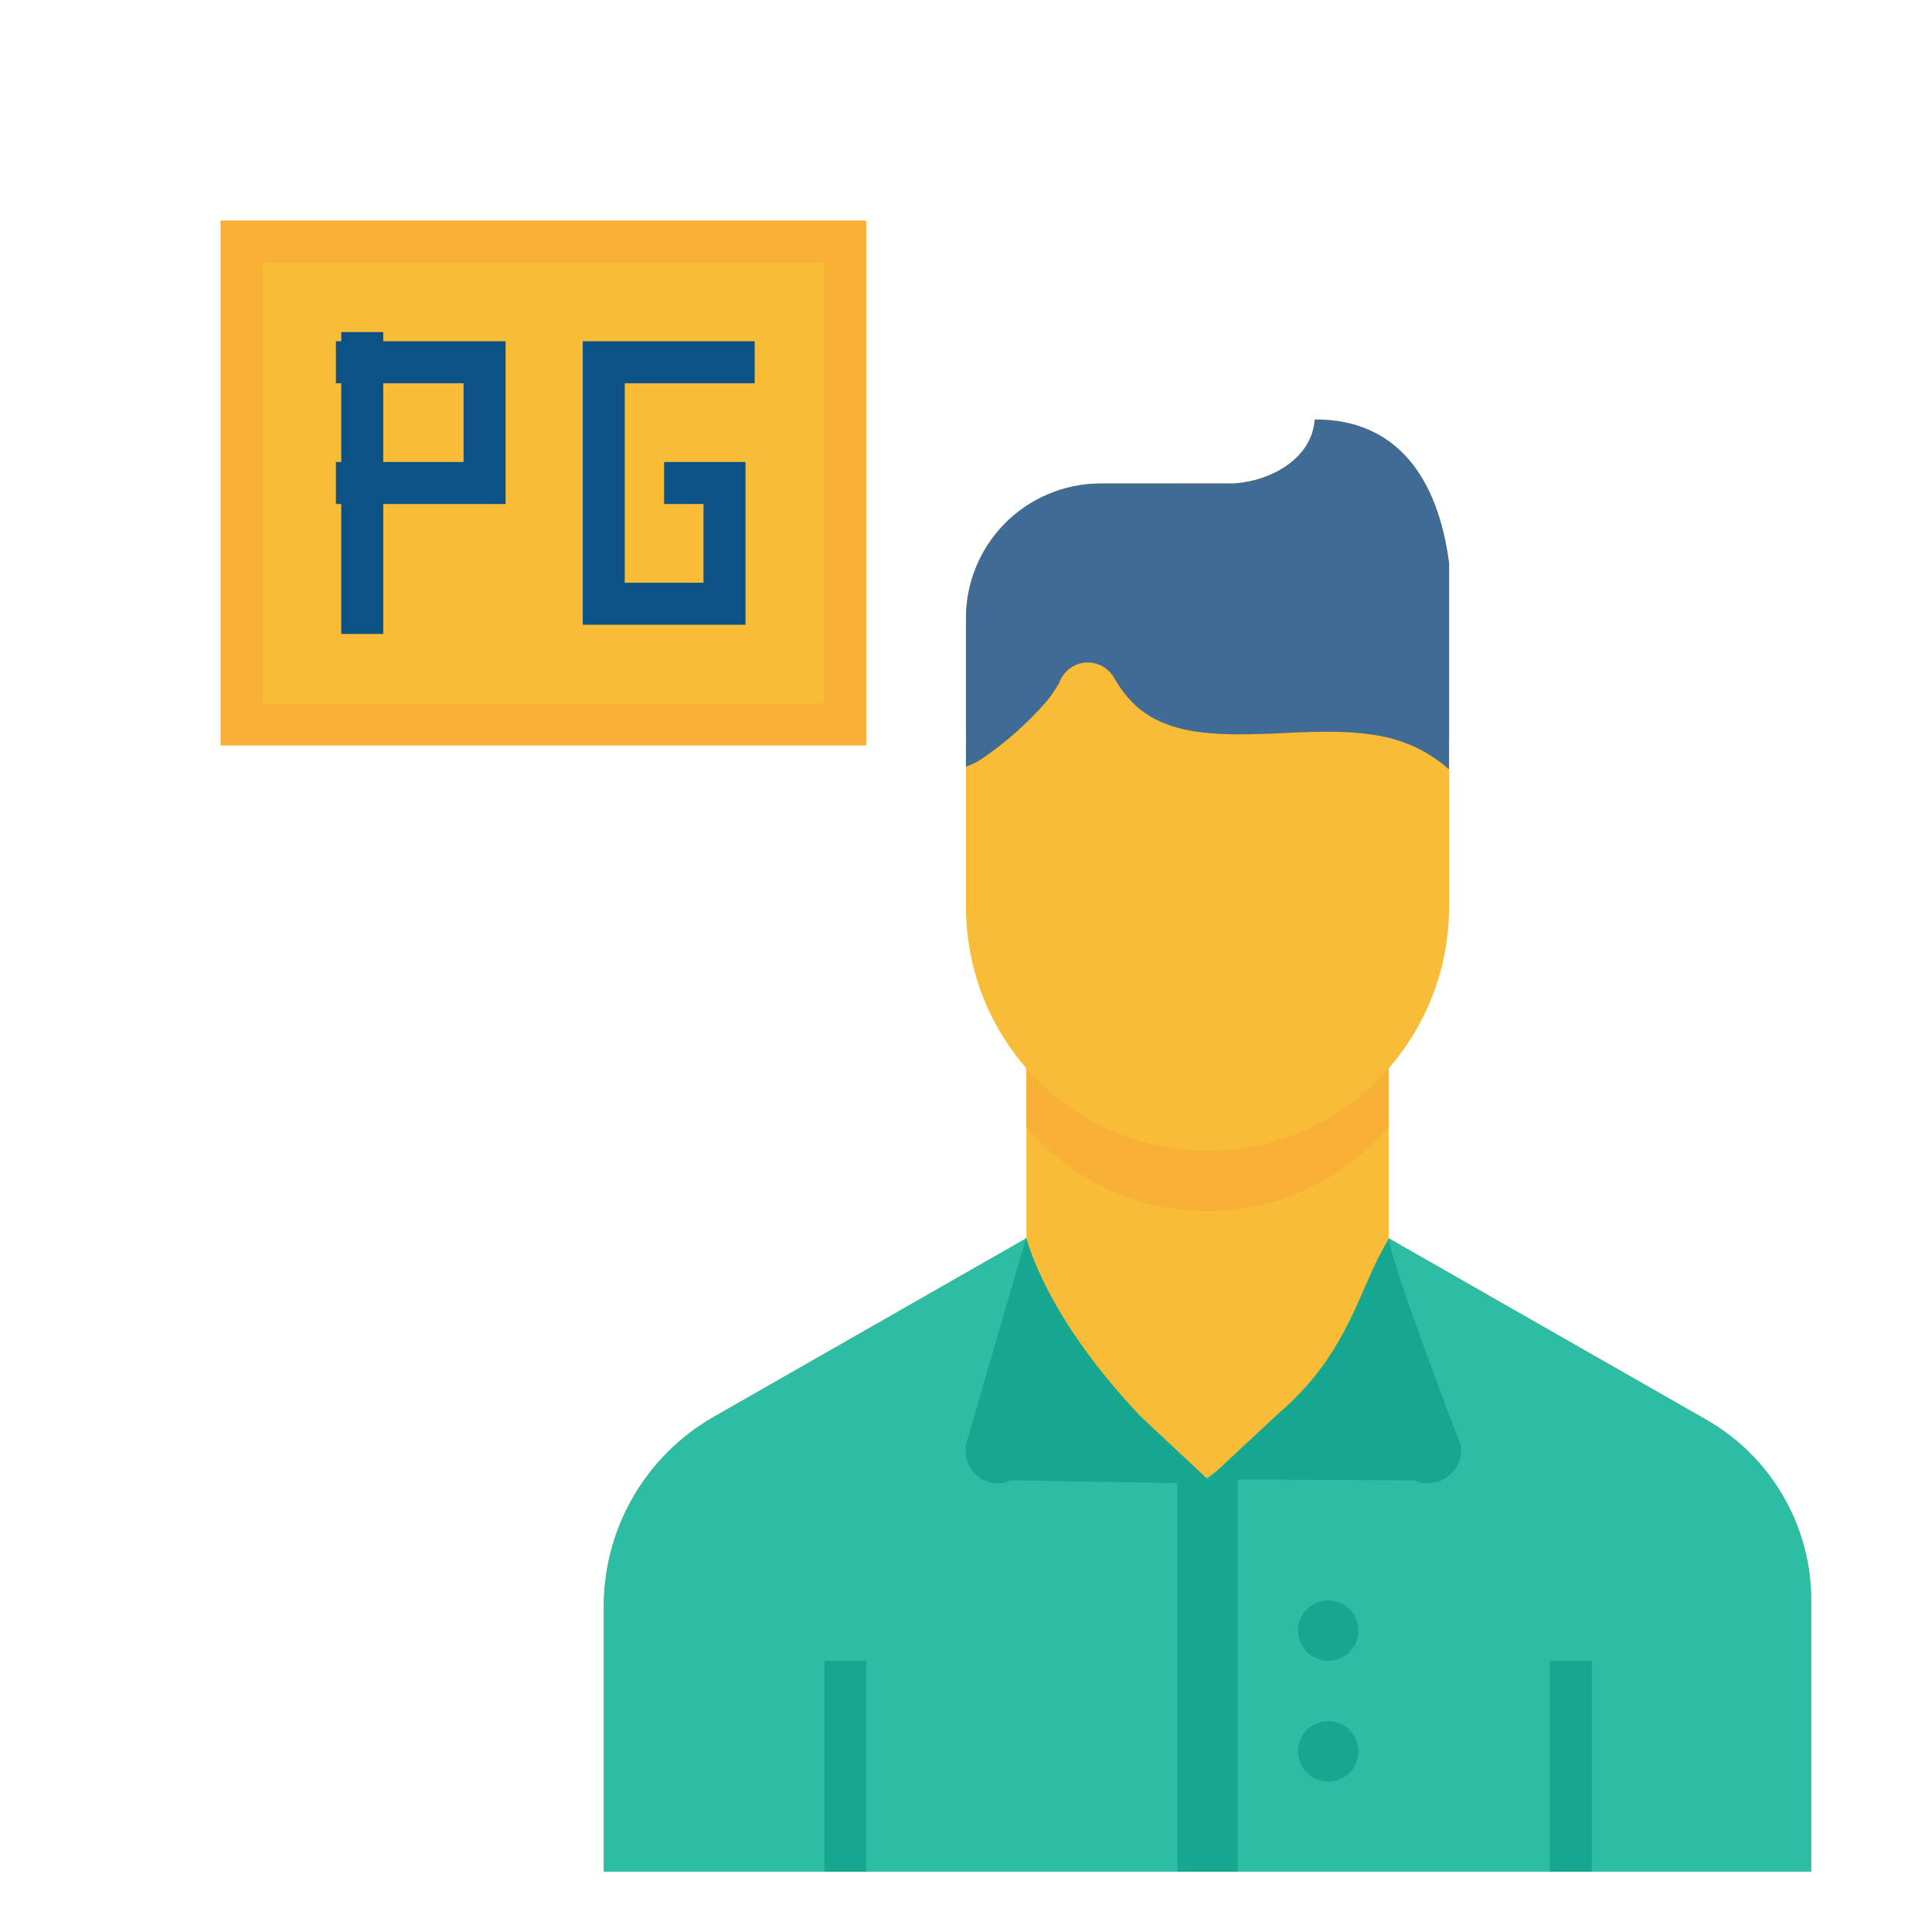 <?xml version="1.0" encoding="UTF-8"?>
<svg xmlns="http://www.w3.org/2000/svg" width="46" height="46" viewBox="0 0 46 46" fill="none">
  <path d="M20.125 5.75H5.75V17.25H20.125V5.75Z" fill="#F9BC36"></path>
  <path d="M7.998 8.625H11.537V11.5H7.998M8.625 7.906V15.094M17.969 8.625H14.375V14.375H17.25V11.5H15.812" stroke="#0C5286"></path>
  <path d="M20.125 5.75H5.75V17.25H20.125V5.75Z" stroke="#F9B036"></path>
  <path fill-rule="evenodd" clip-rule="evenodd" d="M33.062 25.438V29.48L40.63 33.804C41.388 34.238 42.018 34.864 42.456 35.619C42.894 36.374 43.125 37.232 43.125 38.105V44.563H14.375V38.245C14.375 36.382 15.374 34.66 16.991 33.735L24.438 29.48V25.438" fill="#F9BC36"></path>
  <path fill-rule="evenodd" clip-rule="evenodd" d="M33.062 29.48L33.318 29.627L40.63 33.804C41.388 34.238 42.018 34.864 42.456 35.619C42.894 36.374 43.125 37.232 43.125 38.105V44.563H14.375V38.245C14.375 36.382 15.374 34.66 16.991 33.735L24.438 29.48L25.225 32.258L28.615 35.276L31.941 32.907L33.062 29.48Z" fill="#2DBCA4"></path>
  <path fill-rule="evenodd" clip-rule="evenodd" d="M28.765 35.229L28.041 35.311L24.064 35.245C23.52 35.503 22.917 35.036 22.993 34.416L24.43 29.477C24.916 31.011 25.983 32.482 27.157 33.725" fill="#15A78F"></path>
  <path fill-rule="evenodd" clip-rule="evenodd" d="M28.75 35.23H30.399L33.662 35.245C33.791 35.303 33.934 35.326 34.075 35.312C34.216 35.297 34.351 35.245 34.465 35.16C34.579 35.076 34.669 34.963 34.725 34.832C34.781 34.702 34.801 34.559 34.783 34.418C34.783 34.418 32.971 29.709 33.083 29.473C32.357 30.613 32.166 32.183 30.43 33.662" fill="#15A78F"></path>
  <path d="M20.128 44.563V39.543M37.402 44.563V39.543" stroke="#15A78F"></path>
  <path d="M31.625 39.543C32.022 39.543 32.344 39.221 32.344 38.824C32.344 38.427 32.022 38.105 31.625 38.105C31.228 38.105 30.906 38.427 30.906 38.824C30.906 39.221 31.228 39.543 31.625 39.543Z" fill="#15A78F"></path>
  <path d="M31.625 42.418C32.022 42.418 32.344 42.096 32.344 41.699C32.344 41.302 32.022 40.98 31.625 40.98C31.228 40.98 30.906 41.302 30.906 41.699C30.906 42.096 31.228 42.418 31.625 42.418Z" fill="#15A78F"></path>
  <path fill-rule="evenodd" clip-rule="evenodd" d="M28.033 35.231V44.561H29.47V35.231H28.033Z" fill="#15A78F"></path>
  <path fill-rule="evenodd" clip-rule="evenodd" d="M24.439 25.436V26.838C24.971 27.463 25.632 27.965 26.376 28.31C27.121 28.654 27.931 28.834 28.752 28.836C30.482 28.836 32.01 28.053 33.064 26.835V25.436H24.439Z" fill="#F9B036"></path>
  <path d="M26.193 11.511C25.77 11.513 25.353 11.598 24.963 11.762C24.574 11.926 24.221 12.165 23.924 12.465C23.627 12.766 23.393 13.122 23.234 13.513C23.075 13.905 22.995 14.323 22.999 14.746V17.621L23.002 17.657L22.999 17.693V21.574C22.999 24.8 25.565 27.399 28.75 27.399C31.937 27.399 34.503 24.8 34.503 21.574V17.693L34.5 17.657L34.503 17.621V13.409C34.241 11.405 33.277 9.976 31.302 9.986C31.24 10.922 30.257 11.453 29.38 11.51L26.193 11.511Z" fill="#F9BC36"></path>
  <path d="M31.302 9.988C31.24 10.924 30.257 11.454 29.38 11.511H26.194C25.772 11.513 25.354 11.598 24.964 11.762C24.575 11.925 24.221 12.164 23.924 12.464C23.627 12.765 23.393 13.121 23.234 13.513C23.075 13.904 22.995 14.323 22.999 14.746V17.621L23.002 17.657L22.999 17.694V18.255C23.056 18.232 23.196 18.183 23.349 18.087C23.935 17.692 24.466 17.222 24.928 16.688C25.122 16.458 25.231 16.209 25.205 16.307C25.242 16.17 25.319 16.046 25.425 15.953C25.532 15.859 25.665 15.799 25.805 15.78C25.946 15.761 26.09 15.785 26.217 15.848C26.345 15.911 26.451 16.01 26.522 16.133C26.94 16.858 27.425 17.158 28.054 17.332C28.687 17.504 29.469 17.5 30.301 17.466C31.134 17.431 32.006 17.365 32.861 17.523C33.442 17.63 34.02 17.89 34.5 18.319V17.694L34.499 17.657L34.502 17.621V13.409C34.24 11.406 33.277 9.978 31.3 9.988H31.302Z" fill="#406B95"></path>
</svg>
